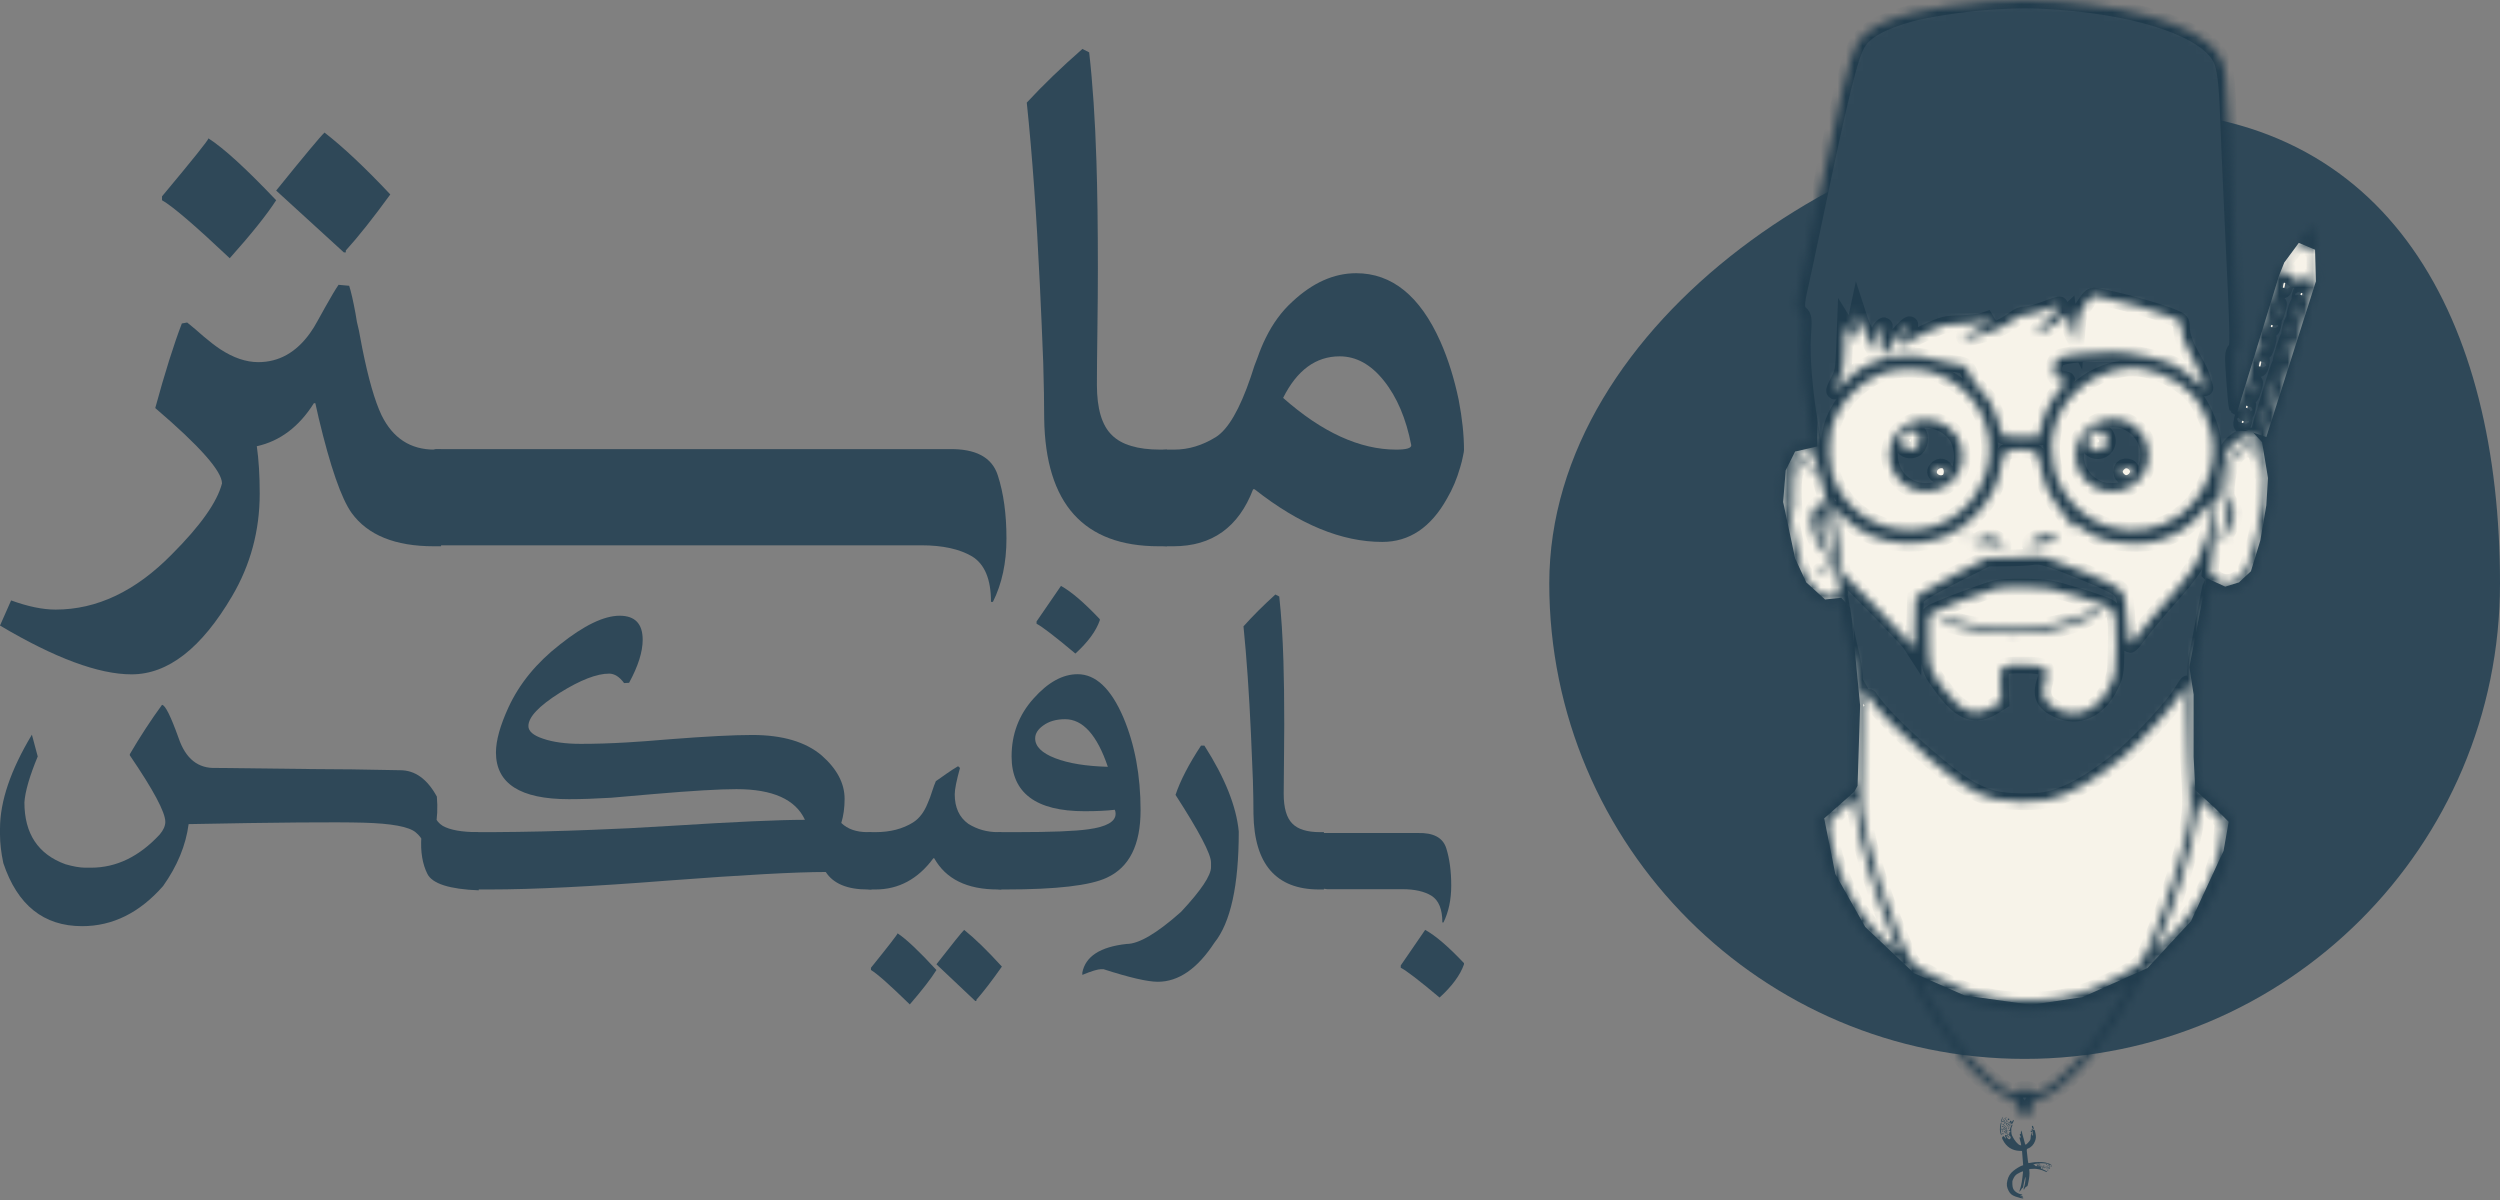 <svg width="300" height="144" viewBox="0 0 300 144" fill="none" xmlns="http://www.w3.org/2000/svg">
<rect x="0" y="0" width="300" height="144" fill="#808080" stroke="none"/>
<path d="M300 70.025C300 101.529 274.461 127.068 242.956 127.068C211.452 127.068 185.913 101.529 185.913 70.025C185.913 38.521 223.865 13.266 255.369 13.266C286.874 13.266 300 38.521 300 70.025Z" fill="#2F4858"/>
<path d="M264.774 43.203L262.106 36.328L245.584 32.223L218.082 35.814V53.568L215.414 54.184L214.285 56.441L213.977 60.238L215.414 67.011L216.748 69.885L219.005 71.937L220.955 71.732L222.084 72.963L223.213 84.662L222.905 94.308L222.495 95.027L218.903 98.208L220.237 104.878L223.829 111.241L229.678 116.782L235.733 119.45L243.737 120.579L249.894 119.656L257.694 116.166L262.927 110.522L266.827 102.107L267.443 98.618L265.698 96.874L263.44 94.821L263.235 90.819V83.328L262.722 80.044L264.774 69.371L267.032 70.398L268.674 69.885L270.111 68.55L271.24 64.856L271.958 60.649L272.163 57.365L271.445 53.055L270.213 51.721H267.853L264.774 43.203Z" fill="#F7F3E9"/>
<path d="M277.91 33.763L277.807 29.965L275.857 29.145L274.113 31.505L273.497 33.044L267.956 51.105L271.958 52.44L277.91 33.763Z" fill="#F7F3E9"/>
<mask id="path-4-inside-1_183_16" fill="white">
<path fill-rule="evenodd" clip-rule="evenodd" d="M238.579 0.183C235.633 0.385 231.145 1.068 229.233 1.605C225.711 2.593 223.744 3.698 222.879 5.175C221.942 6.774 220.788 11.47 217.755 26.026C217.014 29.582 216.224 33.288 216 34.262C215.479 36.522 215.483 37.153 216.022 37.641C216.429 38.008 216.445 38.161 216.313 40.392C216.163 42.928 216.504 47.041 217.204 51.117L217.583 53.324H216.615C214.685 53.324 213.943 54.593 213.796 58.147C213.72 59.976 213.806 60.989 214.245 63.483C215.05 68.05 215.579 69.481 217.06 71.087C218.006 72.113 218.961 72.502 220.074 72.314L220.853 72.182L221.221 74.286C221.424 75.443 221.816 77.319 222.092 78.454C222.571 80.422 222.595 80.832 222.61 87.286L222.625 94.054L220.415 96.121L218.205 98.189L218.445 100.221C219.117 105.923 222.403 111.517 227.437 115.529C228.749 116.575 229.036 116.939 229.964 118.728C231.276 121.256 234.039 125.409 235.716 127.372C237.344 129.278 239.383 130.981 240.882 131.687C241.835 132.135 242.081 132.355 242.188 132.855C242.358 133.644 242.638 133.984 243.116 133.984C243.365 133.984 243.541 133.787 243.623 133.419C243.692 133.109 243.791 132.699 243.842 132.508C243.893 132.318 244.277 132.054 244.695 131.922C246.273 131.425 248.258 129.804 250.571 127.124C252.195 125.242 255.148 120.836 256.404 118.421C257.08 117.121 257.484 116.621 258.432 115.906C260.018 114.712 262.251 112.448 263.58 110.689C264.868 108.984 266.762 105.235 267.209 103.505C267.723 101.518 268.051 98.511 267.797 98.106C267.677 97.915 266.711 96.974 265.65 96.015C263.746 94.294 263.72 94.257 263.59 93.142C263.367 91.226 263.395 79.552 263.625 78.772C263.741 78.378 264.159 76.305 264.554 74.167C264.949 72.029 265.302 70.249 265.338 70.213C265.375 70.176 265.673 70.286 266 70.456C267.269 71.118 268.922 70.67 269.888 69.404C270.581 68.496 271.036 67.18 271.725 64.099C272.57 60.316 272.752 58.216 272.46 55.628C272.323 54.417 272.21 53.279 272.21 53.098C272.209 52.776 276.149 39.59 277.448 35.57L278.111 33.518L277.914 30.285C277.806 28.507 277.643 27.053 277.553 27.053C277.341 27.053 273.556 31.972 273.273 32.615C272.94 33.374 268.545 48.193 268.545 48.556C268.545 48.732 268.505 48.838 268.458 48.79C268.41 48.742 268.271 47.28 268.149 45.54C267.948 42.687 267.96 42.341 268.267 42.002C268.655 41.573 268.652 41.395 267.947 26.334C267.726 21.593 267.487 16.098 267.417 14.123C267.266 9.845 267.03 7.992 266.505 6.964C264.781 3.585 257.194 0.932 247.097 0.177C243.916 -0.061 242.095 -0.059 238.579 0.183ZM274.735 30.869C273.631 32.416 273.431 33.26 274.275 32.808C274.825 32.514 274.869 32.53 274.944 33.056C275.02 33.588 275.785 33.793 276.251 33.407C276.488 33.21 276.622 33.254 276.925 33.629C277.555 34.407 277.781 33.972 277.781 31.976V30.151L276.831 29.73C276.309 29.499 275.87 29.315 275.856 29.321C275.842 29.327 275.337 30.023 274.735 30.869ZM273.998 34.148C273.923 34.449 273.901 34.735 273.949 34.783C273.997 34.831 274.099 34.625 274.174 34.324C274.25 34.023 274.272 33.738 274.223 33.689C274.175 33.641 274.074 33.847 273.998 34.148ZM276.051 35.38C275.975 35.68 275.953 35.966 276.001 36.015C276.05 36.063 276.151 35.856 276.227 35.556C276.302 35.255 276.324 34.969 276.276 34.921C276.227 34.872 276.126 35.079 276.051 35.38ZM250.18 36.577C249.506 37.555 249.393 37.894 249.274 39.3L249.139 40.907L248.774 40.228C248.573 39.855 248.356 39.099 248.29 38.548L248.171 37.545L247.434 38.241C246.614 39.015 244.594 40.114 244.382 39.902C244.307 39.827 244.722 39.348 245.305 38.838C246.361 37.914 247.32 36.752 247.16 36.591C247.113 36.544 246.345 36.79 245.453 37.136C244.56 37.483 243.506 37.766 243.109 37.766C242.633 37.766 242.175 37.946 241.766 38.291C241.424 38.579 240.609 39.069 239.954 39.38C238.701 39.973 235.972 40.728 235.778 40.534C235.562 40.318 235.894 40.054 236.728 39.779C237.189 39.627 237.909 39.197 238.329 38.823L239.092 38.143L238.169 38.467C237.63 38.656 236.432 38.81 235.295 38.836C233.445 38.877 233.236 38.93 231.191 39.867C230.005 40.41 228.781 41.034 228.471 41.253C227.911 41.65 227.907 41.65 227.907 41.244C227.907 41.019 228.229 40.413 228.624 39.896C229.018 39.379 229.262 38.957 229.166 38.957C228.807 38.957 226.927 41.159 226.663 41.89C226.336 42.795 226.124 42.847 225.837 42.094C225.683 41.688 225.705 41.181 225.92 40.227C226.213 38.918 226.213 38.917 225.804 39.326C225.579 39.551 225.284 40.228 225.148 40.831L224.901 41.925L224.169 40.595C223.767 39.863 223.317 38.895 223.171 38.444L222.905 37.623L222.764 38.285C222.687 38.65 222.692 39.32 222.775 39.773C222.973 40.855 222.574 40.881 221.92 39.829L221.442 39.059L221.336 41.83C221.241 44.34 221.178 44.702 220.669 45.672C219.842 47.249 219.977 47.33 221.215 45.998C222.639 44.465 224.123 43.583 226.147 43.065C228.172 42.547 230.055 42.555 231.909 43.088C232.699 43.315 233.715 43.544 234.167 43.598C235.829 43.795 235.919 43.85 236.418 44.968C236.681 45.556 237.192 46.315 237.555 46.653C237.918 46.992 238.446 47.63 238.729 48.072C239.252 48.89 240.221 51.491 240.221 52.077C240.221 52.351 240.558 52.4 242.449 52.4H244.676L244.913 51.248C245.221 49.759 246.172 47.869 247.203 46.698C247.653 46.187 248.02 45.711 248.02 45.639C248.02 45.568 247.77 45.535 247.464 45.568C246.341 45.687 246.046 43.629 247.088 42.946C247.606 42.606 250.81 42.258 253.523 42.248C255.566 42.239 259.188 43.003 260.864 43.797C261.495 44.095 262.621 44.906 263.366 45.599C264.11 46.292 264.662 46.703 264.591 46.512C264.52 46.322 264.367 45.814 264.25 45.383C264.133 44.953 263.667 43.968 263.213 43.194C262.245 41.541 261.772 40.247 261.772 39.25C261.772 38.596 261.691 38.497 260.861 38.142C259.115 37.393 254.122 36.001 251.691 35.586C250.976 35.464 250.922 35.5 250.18 36.577ZM273.079 37.128C272.94 37.591 272.864 38.008 272.91 38.054C272.956 38.101 273.108 37.759 273.247 37.296C273.385 36.833 273.461 36.416 273.415 36.37C273.369 36.324 273.217 36.665 273.079 37.128ZM275.542 37.128C275.403 37.591 275.327 38.008 275.373 38.054C275.419 38.101 275.571 37.759 275.709 37.296C275.848 36.833 275.924 36.416 275.878 36.37C275.832 36.324 275.68 36.665 275.542 37.128ZM272.561 38.869C272.486 39.169 272.464 39.455 272.512 39.504C272.561 39.552 272.662 39.345 272.738 39.045C272.813 38.744 272.835 38.458 272.787 38.41C272.738 38.361 272.637 38.568 272.561 38.869ZM274.926 39.181C274.787 39.644 274.711 40.061 274.757 40.107C274.803 40.153 274.955 39.812 275.094 39.349C275.232 38.885 275.308 38.468 275.262 38.422C275.216 38.376 275.065 38.717 274.926 39.181ZM271.847 41.233C271.708 41.696 271.633 42.113 271.679 42.159C271.725 42.206 271.876 41.864 272.015 41.401C272.154 40.938 272.23 40.521 272.184 40.475C272.137 40.428 271.986 40.77 271.847 41.233ZM274.108 41.852C273.851 42.649 273.678 43.337 273.722 43.382C273.767 43.426 274.013 42.811 274.27 42.014C274.526 41.217 274.7 40.528 274.656 40.484C274.611 40.439 274.364 41.055 274.108 41.852ZM271.125 43.589C271.049 43.89 271.027 44.176 271.075 44.224C271.124 44.273 271.225 44.066 271.301 43.765C271.376 43.464 271.398 43.179 271.35 43.13C271.302 43.082 271.2 43.288 271.125 43.589ZM272.779 46.189C272.364 47.573 271.798 49.438 271.521 50.333C271.244 51.227 271.095 51.874 271.191 51.769C271.411 51.529 273.73 43.868 273.617 43.755C273.571 43.709 273.194 44.804 272.779 46.189ZM254.896 44.221C252.627 44.559 250.805 45.427 249.176 46.947C243.869 51.895 245.954 60.817 252.969 63.184C255.735 64.116 259.172 63.587 261.505 61.87C264.482 59.679 266.051 55.97 265.466 52.505C265.178 50.797 264.134 48.537 263.109 47.402C261.136 45.219 257.542 43.826 254.896 44.221ZM226.263 44.677C223.101 45.689 220.438 48.545 219.709 51.705C219.415 52.982 219.448 55.296 219.778 56.536C221.71 63.791 231.191 66.056 236.22 60.463C237.281 59.283 238.23 57.402 238.558 55.828C239.558 51.033 236.792 46.314 232.046 44.715C230.453 44.178 227.873 44.161 226.263 44.677ZM270.205 46.569C270.066 47.032 269.991 47.449 270.037 47.496C270.083 47.542 270.234 47.2 270.373 46.737C270.512 46.274 270.588 45.857 270.542 45.811C270.495 45.765 270.344 46.106 270.205 46.569ZM269.483 48.925C269.407 49.226 269.385 49.512 269.434 49.56C269.482 49.609 269.583 49.402 269.659 49.102C269.734 48.801 269.756 48.515 269.708 48.467C269.66 48.418 269.558 48.625 269.483 48.925ZM269.072 50.362C268.997 50.663 268.975 50.949 269.023 50.997C269.071 51.045 269.173 50.839 269.248 50.538C269.324 50.237 269.346 49.952 269.298 49.903C269.249 49.855 269.148 50.062 269.072 50.362ZM229.574 50.583C226.972 51.536 225.953 54.475 227.379 56.91C229.202 60.02 234.172 59.497 235.301 56.077C235.674 54.948 235.462 53.288 234.822 52.321C233.728 50.668 231.425 49.905 229.574 50.583ZM251.969 50.519C248.428 51.803 248.029 56.621 251.313 58.451C252.003 58.836 252.53 58.961 253.459 58.961C258.304 58.961 259.558 52.402 255.072 50.527C254.262 50.189 252.889 50.185 251.969 50.519ZM228.452 52.057C227.585 53.015 228.618 54.44 229.767 53.87C230.335 53.588 230.563 52.47 230.153 51.976C229.811 51.564 228.857 51.609 228.452 52.057ZM250.803 52.138C250.328 52.816 250.407 53.469 251.012 53.866C252.149 54.611 253.412 53.347 252.668 52.211C252.218 51.525 251.259 51.487 250.803 52.138ZM268.523 52.795C267.514 53.481 267.041 54.282 266.984 55.399C266.958 55.92 266.744 56.969 266.509 57.73C266.274 58.491 266.082 59.537 266.082 60.054C266.082 60.572 265.887 62.743 265.648 64.88L265.215 68.764L265.711 69.26C266.437 69.986 267.527 70.104 268.419 69.552C269.473 68.901 270.083 67.451 270.931 63.58C271.59 60.574 271.67 59.892 271.653 57.428C271.634 54.613 271.48 53.66 270.907 52.785C270.482 52.137 269.486 52.141 268.523 52.795ZM268.808 53.727C267.922 54.268 267.157 55.844 266.863 57.736C266.657 59.064 266.671 59.43 266.968 60.373C267.411 61.777 267.402 62.112 266.892 63.407C266.506 64.386 266.499 64.501 266.801 64.799C267.102 65.097 267.118 65.094 266.995 64.768C266.91 64.542 267.093 64.061 267.497 63.45C268.288 62.257 268.316 61.406 267.6 60.362C267.116 59.656 267.078 59.458 267.188 58.234C267.392 55.971 268.033 54.625 269.192 54.026C269.749 53.738 269.854 53.738 270.302 54.031C270.841 54.385 270.966 54.749 271.078 56.3C271.119 56.864 271.143 56.556 271.131 55.616C271.113 54.175 271.048 53.861 270.712 53.615C270.167 53.217 269.591 53.251 268.808 53.727ZM240.837 54.205C240.416 54.417 240.3 54.664 240.191 55.587C239.921 57.88 238.849 59.998 236.992 61.907C234.715 64.251 231.782 65.367 228.42 65.17C225.475 64.997 222.894 63.825 220.98 61.788C219.912 60.653 219.925 60.535 220.611 65.303L221.109 68.764L224.986 72.691C227.118 74.851 229.04 76.892 229.257 77.227L229.651 77.836L229.754 74.793L229.857 71.749L230.519 71.197C230.884 70.893 232.823 69.818 234.829 68.808L238.477 66.972L240.734 66.959C241.976 66.951 243.361 66.879 243.813 66.799C244.885 66.609 245.85 66.893 250.278 68.709C252.702 69.702 254.046 70.37 254.412 70.762C254.998 71.389 255.092 71.862 255.318 75.336C255.389 76.436 255.515 77.337 255.599 77.337C255.682 77.337 256.056 76.911 256.429 76.391C257.231 75.275 258.725 73.489 261.213 70.67C262.279 69.462 263.31 68.047 263.721 67.225C264.61 65.447 265.388 62.834 265.538 61.123L265.655 59.789L265.107 60.507C264.034 61.916 262.399 63.368 261.212 63.968C259.116 65.026 257.86 65.289 255.425 65.181C252.971 65.072 251.427 64.565 249.646 63.286C249.09 62.886 248.605 62.559 248.569 62.559C248.532 62.559 248.53 62.859 248.564 63.227C248.622 63.858 248.615 63.853 248.429 63.125C248.321 62.703 247.814 61.843 247.303 61.215C245.759 59.32 245.222 58.046 244.621 54.847C244.577 54.612 244.304 54.312 244.013 54.18C243.319 53.863 241.484 53.878 240.837 54.205ZM215.536 54.504C214.707 55.42 214.33 57.714 214.599 60.199C214.844 62.464 215.76 66.957 216.237 68.234C216.704 69.482 217.99 71.018 218.876 71.385C219.633 71.698 220.853 71.427 220.779 70.962C220.753 70.799 220.501 69.301 220.22 67.632C219.938 65.964 219.608 63.562 219.486 62.296C219.341 60.791 219.059 59.39 218.671 58.249C218.345 57.29 218.021 56.066 217.952 55.531C217.867 54.878 217.698 54.488 217.44 54.35C216.843 54.031 215.895 54.107 215.536 54.504ZM215.238 55.726C214.762 56.45 214.645 59.565 215.038 61.02C215.306 62.013 215.312 61.972 215.223 59.766C215.066 55.864 215.942 54.566 217.371 56.582C217.661 56.991 217.841 57.157 217.772 56.95C217.702 56.743 217.645 56.502 217.645 56.413C217.645 56.325 217.401 56.009 217.104 55.712C216.4 55.008 215.705 55.013 215.238 55.726ZM232.421 56.301C232.194 56.575 232.203 56.681 232.475 56.954C232.915 57.394 233.495 57.149 233.411 56.559C233.331 55.997 232.79 55.856 232.421 56.301ZM254.668 56.285C254.464 56.818 254.75 57.258 255.254 57.186C255.593 57.138 255.717 56.984 255.717 56.608C255.717 56.231 255.593 56.077 255.254 56.029C254.977 55.989 254.742 56.092 254.668 56.285ZM218.005 60.654C217.823 60.856 217.57 61.291 217.445 61.622C217.04 62.686 217.827 65.202 218.854 66.132C219.537 66.749 219.433 67.751 218.62 68.392C218.116 68.788 218.043 68.918 218.321 68.92C218.524 68.921 218.916 68.695 219.193 68.418C219.899 67.713 219.86 66.643 219.081 65.33C218.394 64.172 218.318 63.347 218.79 62.168C219.351 60.767 218.824 59.749 218.005 60.654ZM235.517 63.911C235.527 64.15 235.575 64.198 235.641 64.035C235.7 63.887 235.693 63.709 235.625 63.641C235.556 63.573 235.508 63.694 235.517 63.911ZM244.387 64.555C243.5 64.997 243.282 65.534 244.067 65.344C244.379 65.269 245.119 65.154 245.711 65.089C246.384 65.016 246.789 64.874 246.789 64.711C246.789 64.131 245.417 64.042 244.387 64.555ZM236.059 64.827C236.31 65.091 236.555 65.266 236.604 65.216C236.652 65.166 236.447 64.95 236.148 64.736L235.603 64.348L236.059 64.827ZM237.599 64.726C236.887 65.225 237.054 65.437 238.05 65.301C238.549 65.232 239.257 65.281 239.623 65.408C240.516 65.72 240.655 65.507 239.953 64.902C239.285 64.327 238.277 64.251 237.599 64.726ZM239.4 70.659C237.676 71.13 232.116 73.269 231.737 73.607C231.397 73.911 231.367 74.237 231.433 76.923C231.515 80.299 231.546 80.395 233.37 82.801C235.418 85.504 237.079 86.08 239.132 84.8L240.119 84.185L240.058 82.21C239.984 79.794 239.978 79.8 242.837 79.8C245.503 79.8 245.973 80.15 245.424 81.724C244.833 83.421 245.24 84.338 246.935 85.135C249.357 86.273 251.78 85.18 253.193 82.314C253.859 80.961 253.871 80.889 253.939 77.686C254.011 74.326 253.892 73.594 253.163 72.935C252.964 72.755 251.241 72.136 249.334 71.559C245.989 70.549 245.767 70.51 243.095 70.459C241.376 70.426 239.973 70.502 239.4 70.659ZM250.073 73.787C245.577 75.652 240.157 75.925 234.905 74.551C233.844 74.273 232.935 74.088 232.884 74.139C232.645 74.377 233.171 74.691 234.431 75.059C239.005 76.399 244.421 76.399 248.501 75.06C250.159 74.515 251.963 73.618 252.074 73.283C252.192 72.93 252.059 72.963 250.073 73.787ZM261.717 83.238C260.755 84.795 257.142 88.749 254.917 90.678C251.59 93.563 248.145 95.523 245.532 96.019C243.983 96.312 240.924 96.258 239.448 95.91C237.074 95.35 235.088 94.128 231.398 90.959C228.104 88.128 225.199 85.158 224.3 83.703C223.881 83.023 223.528 82.468 223.516 82.468C223.504 82.468 223.494 84.661 223.494 87.342C223.494 90.023 223.46 93.325 223.418 94.68C223.351 96.87 223.416 97.472 224.006 100.119C224.371 101.756 225.08 104.373 225.583 105.934C226.586 109.049 228.999 115.011 229.468 115.534C230.003 116.129 233.582 117.986 235.552 118.69C238.436 119.721 240.23 120.028 243.343 120.023C246.329 120.018 248.497 119.645 250.974 118.71C253.009 117.942 256.411 116.121 256.849 115.564C257.969 114.14 261.303 104.815 262.298 100.324C262.965 97.309 262.988 96.641 262.615 91.088C262.459 88.768 262.386 85.799 262.452 84.469C262.518 83.143 262.544 82.057 262.509 82.057C262.474 82.057 262.118 82.588 261.717 83.238ZM220.848 97.237L219.469 98.665L219.61 99.956C220.14 104.812 223.352 110.707 227.074 113.655L227.858 114.276L226.989 112.173C224.897 107.113 223.252 101.474 222.736 97.605C222.604 96.617 222.436 95.809 222.362 95.809C222.288 95.809 221.607 96.451 220.848 97.237ZM263.648 97.799C263.093 101.642 261.19 107.959 259.11 112.867L258.468 114.383L259.93 112.946C263.796 109.148 266.216 104.498 266.627 100.077L266.759 98.653L265.451 97.333C264.732 96.608 264.09 96.014 264.025 96.014C263.96 96.014 263.79 96.817 263.648 97.799ZM230.575 117.889C230.575 117.973 230.957 118.739 231.425 119.591C234.371 124.958 238.236 129.471 241.175 130.974C241.743 131.265 241.852 131.268 242.073 131.002C242.397 130.612 243.587 130.611 243.91 131.001C244.127 131.263 244.286 131.238 245.115 130.814C246.989 129.858 249.614 127.212 251.974 123.902C253.013 122.446 255.614 118.211 255.614 117.978C255.614 117.895 254.853 118.223 253.921 118.707C250.313 120.579 246.542 121.388 242.292 121.201C238.261 121.024 235.354 120.172 230.729 117.814C230.644 117.771 230.575 117.804 230.575 117.889Z"/>
</mask>
<path fill-rule="evenodd" clip-rule="evenodd" d="M238.579 0.183C235.633 0.385 231.145 1.068 229.233 1.605C225.711 2.593 223.744 3.698 222.879 5.175C221.942 6.774 220.788 11.47 217.755 26.026C217.014 29.582 216.224 33.288 216 34.262C215.479 36.522 215.483 37.153 216.022 37.641C216.429 38.008 216.445 38.161 216.313 40.392C216.163 42.928 216.504 47.041 217.204 51.117L217.583 53.324H216.615C214.685 53.324 213.943 54.593 213.796 58.147C213.72 59.976 213.806 60.989 214.245 63.483C215.05 68.05 215.579 69.481 217.06 71.087C218.006 72.113 218.961 72.502 220.074 72.314L220.853 72.182L221.221 74.286C221.424 75.443 221.816 77.319 222.092 78.454C222.571 80.422 222.595 80.832 222.61 87.286L222.625 94.054L220.415 96.121L218.205 98.189L218.445 100.221C219.117 105.923 222.403 111.517 227.437 115.529C228.749 116.575 229.036 116.939 229.964 118.728C231.276 121.256 234.039 125.409 235.716 127.372C237.344 129.278 239.383 130.981 240.882 131.687C241.835 132.135 242.081 132.355 242.188 132.855C242.358 133.644 242.638 133.984 243.116 133.984C243.365 133.984 243.541 133.787 243.623 133.419C243.692 133.109 243.791 132.699 243.842 132.508C243.893 132.318 244.277 132.054 244.695 131.922C246.273 131.425 248.258 129.804 250.571 127.124C252.195 125.242 255.148 120.836 256.404 118.421C257.08 117.121 257.484 116.621 258.432 115.906C260.018 114.712 262.251 112.448 263.58 110.689C264.868 108.984 266.762 105.235 267.209 103.505C267.723 101.518 268.051 98.511 267.797 98.106C267.677 97.915 266.711 96.974 265.65 96.015C263.746 94.294 263.72 94.257 263.59 93.142C263.367 91.226 263.395 79.552 263.625 78.772C263.741 78.378 264.159 76.305 264.554 74.167C264.949 72.029 265.302 70.249 265.338 70.213C265.375 70.176 265.673 70.286 266 70.456C267.269 71.118 268.922 70.67 269.888 69.404C270.581 68.496 271.036 67.18 271.725 64.099C272.57 60.316 272.752 58.216 272.46 55.628C272.323 54.417 272.21 53.279 272.21 53.098C272.209 52.776 276.149 39.59 277.448 35.57L278.111 33.518L277.914 30.285C277.806 28.507 277.643 27.053 277.553 27.053C277.341 27.053 273.556 31.972 273.273 32.615C272.94 33.374 268.545 48.193 268.545 48.556C268.545 48.732 268.505 48.838 268.458 48.79C268.41 48.742 268.271 47.28 268.149 45.54C267.948 42.687 267.96 42.341 268.267 42.002C268.655 41.573 268.652 41.395 267.947 26.334C267.726 21.593 267.487 16.098 267.417 14.123C267.266 9.845 267.03 7.992 266.505 6.964C264.781 3.585 257.194 0.932 247.097 0.177C243.916 -0.061 242.095 -0.059 238.579 0.183ZM274.735 30.869C273.631 32.416 273.431 33.26 274.275 32.808C274.825 32.514 274.869 32.53 274.944 33.056C275.02 33.588 275.785 33.793 276.251 33.407C276.488 33.21 276.622 33.254 276.925 33.629C277.555 34.407 277.781 33.972 277.781 31.976V30.151L276.831 29.73C276.309 29.499 275.87 29.315 275.856 29.321C275.842 29.327 275.337 30.023 274.735 30.869ZM273.998 34.148C273.923 34.449 273.901 34.735 273.949 34.783C273.997 34.831 274.099 34.625 274.174 34.324C274.25 34.023 274.272 33.738 274.223 33.689C274.175 33.641 274.074 33.847 273.998 34.148ZM276.051 35.38C275.975 35.68 275.953 35.966 276.001 36.015C276.05 36.063 276.151 35.856 276.227 35.556C276.302 35.255 276.324 34.969 276.276 34.921C276.227 34.872 276.126 35.079 276.051 35.38ZM250.18 36.577C249.506 37.555 249.393 37.894 249.274 39.3L249.139 40.907L248.774 40.228C248.573 39.855 248.356 39.099 248.29 38.548L248.171 37.545L247.434 38.241C246.614 39.015 244.594 40.114 244.382 39.902C244.307 39.827 244.722 39.348 245.305 38.838C246.361 37.914 247.32 36.752 247.16 36.591C247.113 36.544 246.345 36.79 245.453 37.136C244.56 37.483 243.506 37.766 243.109 37.766C242.633 37.766 242.175 37.946 241.766 38.291C241.424 38.579 240.609 39.069 239.954 39.38C238.701 39.973 235.972 40.728 235.778 40.534C235.562 40.318 235.894 40.054 236.728 39.779C237.189 39.627 237.909 39.197 238.329 38.823L239.092 38.143L238.169 38.467C237.63 38.656 236.432 38.81 235.295 38.836C233.445 38.877 233.236 38.93 231.191 39.867C230.005 40.41 228.781 41.034 228.471 41.253C227.911 41.65 227.907 41.65 227.907 41.244C227.907 41.019 228.229 40.413 228.624 39.896C229.018 39.379 229.262 38.957 229.166 38.957C228.807 38.957 226.927 41.159 226.663 41.89C226.336 42.795 226.124 42.847 225.837 42.094C225.683 41.688 225.705 41.181 225.92 40.227C226.213 38.918 226.213 38.917 225.804 39.326C225.579 39.551 225.284 40.228 225.148 40.831L224.901 41.925L224.169 40.595C223.767 39.863 223.317 38.895 223.171 38.444L222.905 37.623L222.764 38.285C222.687 38.65 222.692 39.32 222.775 39.773C222.973 40.855 222.574 40.881 221.92 39.829L221.442 39.059L221.336 41.83C221.241 44.34 221.178 44.702 220.669 45.672C219.842 47.249 219.977 47.33 221.215 45.998C222.639 44.465 224.123 43.583 226.147 43.065C228.172 42.547 230.055 42.555 231.909 43.088C232.699 43.315 233.715 43.544 234.167 43.598C235.829 43.795 235.919 43.85 236.418 44.968C236.681 45.556 237.192 46.315 237.555 46.653C237.918 46.992 238.446 47.63 238.729 48.072C239.252 48.89 240.221 51.491 240.221 52.077C240.221 52.351 240.558 52.4 242.449 52.4H244.676L244.913 51.248C245.221 49.759 246.172 47.869 247.203 46.698C247.653 46.187 248.02 45.711 248.02 45.639C248.02 45.568 247.77 45.535 247.464 45.568C246.341 45.687 246.046 43.629 247.088 42.946C247.606 42.606 250.81 42.258 253.523 42.248C255.566 42.239 259.188 43.003 260.864 43.797C261.495 44.095 262.621 44.906 263.366 45.599C264.11 46.292 264.662 46.703 264.591 46.512C264.52 46.322 264.367 45.814 264.25 45.383C264.133 44.953 263.667 43.968 263.213 43.194C262.245 41.541 261.772 40.247 261.772 39.25C261.772 38.596 261.691 38.497 260.861 38.142C259.115 37.393 254.122 36.001 251.691 35.586C250.976 35.464 250.922 35.5 250.18 36.577ZM273.079 37.128C272.94 37.591 272.864 38.008 272.91 38.054C272.956 38.101 273.108 37.759 273.247 37.296C273.385 36.833 273.461 36.416 273.415 36.37C273.369 36.324 273.217 36.665 273.079 37.128ZM275.542 37.128C275.403 37.591 275.327 38.008 275.373 38.054C275.419 38.101 275.571 37.759 275.709 37.296C275.848 36.833 275.924 36.416 275.878 36.37C275.832 36.324 275.68 36.665 275.542 37.128ZM272.561 38.869C272.486 39.169 272.464 39.455 272.512 39.504C272.561 39.552 272.662 39.345 272.738 39.045C272.813 38.744 272.835 38.458 272.787 38.41C272.738 38.361 272.637 38.568 272.561 38.869ZM274.926 39.181C274.787 39.644 274.711 40.061 274.757 40.107C274.803 40.153 274.955 39.812 275.094 39.349C275.232 38.885 275.308 38.468 275.262 38.422C275.216 38.376 275.065 38.717 274.926 39.181ZM271.847 41.233C271.708 41.696 271.633 42.113 271.679 42.159C271.725 42.206 271.876 41.864 272.015 41.401C272.154 40.938 272.23 40.521 272.184 40.475C272.137 40.428 271.986 40.77 271.847 41.233ZM274.108 41.852C273.851 42.649 273.678 43.337 273.722 43.382C273.767 43.426 274.013 42.811 274.27 42.014C274.526 41.217 274.7 40.528 274.656 40.484C274.611 40.439 274.364 41.055 274.108 41.852ZM271.125 43.589C271.049 43.89 271.027 44.176 271.075 44.224C271.124 44.273 271.225 44.066 271.301 43.765C271.376 43.464 271.398 43.179 271.35 43.13C271.302 43.082 271.2 43.288 271.125 43.589ZM272.779 46.189C272.364 47.573 271.798 49.438 271.521 50.333C271.244 51.227 271.095 51.874 271.191 51.769C271.411 51.529 273.73 43.868 273.617 43.755C273.571 43.709 273.194 44.804 272.779 46.189ZM254.896 44.221C252.627 44.559 250.805 45.427 249.176 46.947C243.869 51.895 245.954 60.817 252.969 63.184C255.735 64.116 259.172 63.587 261.505 61.87C264.482 59.679 266.051 55.97 265.466 52.505C265.178 50.797 264.134 48.537 263.109 47.402C261.136 45.219 257.542 43.826 254.896 44.221ZM226.263 44.677C223.101 45.689 220.438 48.545 219.709 51.705C219.415 52.982 219.448 55.296 219.778 56.536C221.71 63.791 231.191 66.056 236.22 60.463C237.281 59.283 238.23 57.402 238.558 55.828C239.558 51.033 236.792 46.314 232.046 44.715C230.453 44.178 227.873 44.161 226.263 44.677ZM270.205 46.569C270.066 47.032 269.991 47.449 270.037 47.496C270.083 47.542 270.234 47.2 270.373 46.737C270.512 46.274 270.588 45.857 270.542 45.811C270.495 45.765 270.344 46.106 270.205 46.569ZM269.483 48.925C269.407 49.226 269.385 49.512 269.434 49.56C269.482 49.609 269.583 49.402 269.659 49.102C269.734 48.801 269.756 48.515 269.708 48.467C269.66 48.418 269.558 48.625 269.483 48.925ZM269.072 50.362C268.997 50.663 268.975 50.949 269.023 50.997C269.071 51.045 269.173 50.839 269.248 50.538C269.324 50.237 269.346 49.952 269.298 49.903C269.249 49.855 269.148 50.062 269.072 50.362ZM229.574 50.583C226.972 51.536 225.953 54.475 227.379 56.91C229.202 60.02 234.172 59.497 235.301 56.077C235.674 54.948 235.462 53.288 234.822 52.321C233.728 50.668 231.425 49.905 229.574 50.583ZM251.969 50.519C248.428 51.803 248.029 56.621 251.313 58.451C252.003 58.836 252.53 58.961 253.459 58.961C258.304 58.961 259.558 52.402 255.072 50.527C254.262 50.189 252.889 50.185 251.969 50.519ZM228.452 52.057C227.585 53.015 228.618 54.44 229.767 53.87C230.335 53.588 230.563 52.47 230.153 51.976C229.811 51.564 228.857 51.609 228.452 52.057ZM250.803 52.138C250.328 52.816 250.407 53.469 251.012 53.866C252.149 54.611 253.412 53.347 252.668 52.211C252.218 51.525 251.259 51.487 250.803 52.138ZM268.523 52.795C267.514 53.481 267.041 54.282 266.984 55.399C266.958 55.92 266.744 56.969 266.509 57.73C266.274 58.491 266.082 59.537 266.082 60.054C266.082 60.572 265.887 62.743 265.648 64.88L265.215 68.764L265.711 69.26C266.437 69.986 267.527 70.104 268.419 69.552C269.473 68.901 270.083 67.451 270.931 63.58C271.59 60.574 271.67 59.892 271.653 57.428C271.634 54.613 271.48 53.66 270.907 52.785C270.482 52.137 269.486 52.141 268.523 52.795ZM268.808 53.727C267.922 54.268 267.157 55.844 266.863 57.736C266.657 59.064 266.671 59.43 266.968 60.373C267.411 61.777 267.402 62.112 266.892 63.407C266.506 64.386 266.499 64.501 266.801 64.799C267.102 65.097 267.118 65.094 266.995 64.768C266.91 64.542 267.093 64.061 267.497 63.45C268.288 62.257 268.316 61.406 267.6 60.362C267.116 59.656 267.078 59.458 267.188 58.234C267.392 55.971 268.033 54.625 269.192 54.026C269.749 53.738 269.854 53.738 270.302 54.031C270.841 54.385 270.966 54.749 271.078 56.3C271.119 56.864 271.143 56.556 271.131 55.616C271.113 54.175 271.048 53.861 270.712 53.615C270.167 53.217 269.591 53.251 268.808 53.727ZM240.837 54.205C240.416 54.417 240.3 54.664 240.191 55.587C239.921 57.88 238.849 59.998 236.992 61.907C234.715 64.251 231.782 65.367 228.42 65.17C225.475 64.997 222.894 63.825 220.98 61.788C219.912 60.653 219.925 60.535 220.611 65.303L221.109 68.764L224.986 72.691C227.118 74.851 229.04 76.892 229.257 77.227L229.651 77.836L229.754 74.793L229.857 71.749L230.519 71.197C230.884 70.893 232.823 69.818 234.829 68.808L238.477 66.972L240.734 66.959C241.976 66.951 243.361 66.879 243.813 66.799C244.885 66.609 245.85 66.893 250.278 68.709C252.702 69.702 254.046 70.37 254.412 70.762C254.998 71.389 255.092 71.862 255.318 75.336C255.389 76.436 255.515 77.337 255.599 77.337C255.682 77.337 256.056 76.911 256.429 76.391C257.231 75.275 258.725 73.489 261.213 70.67C262.279 69.462 263.31 68.047 263.721 67.225C264.61 65.447 265.388 62.834 265.538 61.123L265.655 59.789L265.107 60.507C264.034 61.916 262.399 63.368 261.212 63.968C259.116 65.026 257.86 65.289 255.425 65.181C252.971 65.072 251.427 64.565 249.646 63.286C249.09 62.886 248.605 62.559 248.569 62.559C248.532 62.559 248.53 62.859 248.564 63.227C248.622 63.858 248.615 63.853 248.429 63.125C248.321 62.703 247.814 61.843 247.303 61.215C245.759 59.32 245.222 58.046 244.621 54.847C244.577 54.612 244.304 54.312 244.013 54.18C243.319 53.863 241.484 53.878 240.837 54.205ZM215.536 54.504C214.707 55.42 214.33 57.714 214.599 60.199C214.844 62.464 215.76 66.957 216.237 68.234C216.704 69.482 217.99 71.018 218.876 71.385C219.633 71.698 220.853 71.427 220.779 70.962C220.753 70.799 220.501 69.301 220.22 67.632C219.938 65.964 219.608 63.562 219.486 62.296C219.341 60.791 219.059 59.39 218.671 58.249C218.345 57.29 218.021 56.066 217.952 55.531C217.867 54.878 217.698 54.488 217.44 54.35C216.843 54.031 215.895 54.107 215.536 54.504ZM215.238 55.726C214.762 56.45 214.645 59.565 215.038 61.02C215.306 62.013 215.312 61.972 215.223 59.766C215.066 55.864 215.942 54.566 217.371 56.582C217.661 56.991 217.841 57.157 217.772 56.95C217.702 56.743 217.645 56.502 217.645 56.413C217.645 56.325 217.401 56.009 217.104 55.712C216.4 55.008 215.705 55.013 215.238 55.726ZM232.421 56.301C232.194 56.575 232.203 56.681 232.475 56.954C232.915 57.394 233.495 57.149 233.411 56.559C233.331 55.997 232.79 55.856 232.421 56.301ZM254.668 56.285C254.464 56.818 254.75 57.258 255.254 57.186C255.593 57.138 255.717 56.984 255.717 56.608C255.717 56.231 255.593 56.077 255.254 56.029C254.977 55.989 254.742 56.092 254.668 56.285ZM218.005 60.654C217.823 60.856 217.57 61.291 217.445 61.622C217.04 62.686 217.827 65.202 218.854 66.132C219.537 66.749 219.433 67.751 218.62 68.392C218.116 68.788 218.043 68.918 218.321 68.92C218.524 68.921 218.916 68.695 219.193 68.418C219.899 67.713 219.86 66.643 219.081 65.33C218.394 64.172 218.318 63.347 218.79 62.168C219.351 60.767 218.824 59.749 218.005 60.654ZM235.517 63.911C235.527 64.15 235.575 64.198 235.641 64.035C235.7 63.887 235.693 63.709 235.625 63.641C235.556 63.573 235.508 63.694 235.517 63.911ZM244.387 64.555C243.5 64.997 243.282 65.534 244.067 65.344C244.379 65.269 245.119 65.154 245.711 65.089C246.384 65.016 246.789 64.874 246.789 64.711C246.789 64.131 245.417 64.042 244.387 64.555ZM236.059 64.827C236.31 65.091 236.555 65.266 236.604 65.216C236.652 65.166 236.447 64.95 236.148 64.736L235.603 64.348L236.059 64.827ZM237.599 64.726C236.887 65.225 237.054 65.437 238.05 65.301C238.549 65.232 239.257 65.281 239.623 65.408C240.516 65.72 240.655 65.507 239.953 64.902C239.285 64.327 238.277 64.251 237.599 64.726ZM239.4 70.659C237.676 71.13 232.116 73.269 231.737 73.607C231.397 73.911 231.367 74.237 231.433 76.923C231.515 80.299 231.546 80.395 233.37 82.801C235.418 85.504 237.079 86.08 239.132 84.8L240.119 84.185L240.058 82.21C239.984 79.794 239.978 79.8 242.837 79.8C245.503 79.8 245.973 80.15 245.424 81.724C244.833 83.421 245.24 84.338 246.935 85.135C249.357 86.273 251.78 85.18 253.193 82.314C253.859 80.961 253.871 80.889 253.939 77.686C254.011 74.326 253.892 73.594 253.163 72.935C252.964 72.755 251.241 72.136 249.334 71.559C245.989 70.549 245.767 70.51 243.095 70.459C241.376 70.426 239.973 70.502 239.4 70.659ZM250.073 73.787C245.577 75.652 240.157 75.925 234.905 74.551C233.844 74.273 232.935 74.088 232.884 74.139C232.645 74.377 233.171 74.691 234.431 75.059C239.005 76.399 244.421 76.399 248.501 75.06C250.159 74.515 251.963 73.618 252.074 73.283C252.192 72.93 252.059 72.963 250.073 73.787ZM261.717 83.238C260.755 84.795 257.142 88.749 254.917 90.678C251.59 93.563 248.145 95.523 245.532 96.019C243.983 96.312 240.924 96.258 239.448 95.91C237.074 95.35 235.088 94.128 231.398 90.959C228.104 88.128 225.199 85.158 224.3 83.703C223.881 83.023 223.528 82.468 223.516 82.468C223.504 82.468 223.494 84.661 223.494 87.342C223.494 90.023 223.46 93.325 223.418 94.68C223.351 96.87 223.416 97.472 224.006 100.119C224.371 101.756 225.08 104.373 225.583 105.934C226.586 109.049 228.999 115.011 229.468 115.534C230.003 116.129 233.582 117.986 235.552 118.69C238.436 119.721 240.23 120.028 243.343 120.023C246.329 120.018 248.497 119.645 250.974 118.71C253.009 117.942 256.411 116.121 256.849 115.564C257.969 114.14 261.303 104.815 262.298 100.324C262.965 97.309 262.988 96.641 262.615 91.088C262.459 88.768 262.386 85.799 262.452 84.469C262.518 83.143 262.544 82.057 262.509 82.057C262.474 82.057 262.118 82.588 261.717 83.238ZM220.848 97.237L219.469 98.665L219.61 99.956C220.14 104.812 223.352 110.707 227.074 113.655L227.858 114.276L226.989 112.173C224.897 107.113 223.252 101.474 222.736 97.605C222.604 96.617 222.436 95.809 222.362 95.809C222.288 95.809 221.607 96.451 220.848 97.237ZM263.648 97.799C263.093 101.642 261.19 107.959 259.11 112.867L258.468 114.383L259.93 112.946C263.796 109.148 266.216 104.498 266.627 100.077L266.759 98.653L265.451 97.333C264.732 96.608 264.09 96.014 264.025 96.014C263.96 96.014 263.79 96.817 263.648 97.799ZM230.575 117.889C230.575 117.973 230.957 118.739 231.425 119.591C234.371 124.958 238.236 129.471 241.175 130.974C241.743 131.265 241.852 131.268 242.073 131.002C242.397 130.612 243.587 130.611 243.91 131.001C244.127 131.263 244.286 131.238 245.115 130.814C246.989 129.858 249.614 127.212 251.974 123.902C253.013 122.446 255.614 118.211 255.614 117.978C255.614 117.895 254.853 118.223 253.921 118.707C250.313 120.579 246.542 121.388 242.292 121.201C238.261 121.024 235.354 120.172 230.729 117.814C230.644 117.771 230.575 117.804 230.575 117.889Z" fill="#2F4858" stroke="#213C4D" stroke-width="2" mask="url(#path-4-inside-1_183_16)"/>
<path fill-rule="evenodd" clip-rule="evenodd" d="M240.351 134.051C240.352 134.065 240.313 134.181 240.264 134.309C240.216 134.436 240.177 134.573 240.178 134.613C240.179 134.653 240.164 134.696 240.143 134.71C240.075 134.756 240.13 134.44 240.227 134.227C240.312 134.04 240.349 133.988 240.351 134.051ZM240.8 134.136C240.79 134.153 240.737 134.179 240.681 134.193L240.581 134.22L240.764 134.39C240.969 134.582 240.968 134.583 240.689 134.688C240.491 134.763 240.493 134.761 240.547 134.822C240.571 134.849 240.582 134.881 240.57 134.893C240.547 134.918 240.451 134.812 240.447 134.757C240.445 134.737 240.532 134.691 240.64 134.653C240.748 134.616 240.841 134.575 240.848 134.563C240.855 134.551 240.785 134.472 240.692 134.387C240.599 134.303 240.523 134.224 240.522 134.211C240.521 134.185 240.702 134.109 240.771 134.106C240.796 134.105 240.809 134.119 240.8 134.136ZM241.093 134.247C241.136 134.286 241.12 134.381 241.066 134.404C240.997 134.434 240.906 134.353 240.93 134.283C240.948 134.23 241.05 134.207 241.093 134.247ZM240.523 134.432C240.584 134.494 240.634 134.549 240.634 134.555C240.635 134.56 240.567 134.577 240.484 134.593C240.401 134.609 240.313 134.631 240.289 134.641C240.263 134.653 240.244 134.639 240.243 134.606C240.241 134.576 240.259 134.554 240.282 134.556C240.304 134.558 240.374 134.555 240.437 134.55L240.552 134.54L240.441 134.448C240.322 134.347 240.307 134.322 240.371 134.321C240.393 134.32 240.462 134.37 240.523 134.432ZM241.655 134.438C241.671 134.48 241.52 134.805 241.458 134.861C241.436 134.881 241.332 134.906 241.228 134.915L241.037 134.933L241.113 135.022C241.173 135.092 241.198 135.102 241.233 135.07C241.259 135.047 241.278 135.044 241.279 135.063C241.28 135.081 241.258 135.115 241.232 135.14C241.18 135.186 241.182 135.188 241.013 134.979L240.945 134.895L241.017 134.872C241.057 134.86 241.141 134.847 241.204 134.844C241.354 134.837 241.43 134.787 241.373 134.735C241.341 134.705 241.273 134.712 241.063 134.768C240.915 134.807 240.784 134.848 240.772 134.859C240.76 134.87 240.833 134.972 240.935 135.085C241.037 135.198 241.122 135.308 241.124 135.328C241.128 135.372 240.971 135.491 240.943 135.466C240.933 135.456 240.957 135.419 240.998 135.384L241.071 135.319L240.858 135.079C240.741 134.946 240.656 134.831 240.67 134.823C240.683 134.814 240.814 134.776 240.961 134.739C241.194 134.679 241.224 134.663 241.195 134.615C241.174 134.58 241.176 134.547 241.199 134.521C241.256 134.459 241.307 134.472 241.351 134.558C241.399 134.655 241.456 134.637 241.525 134.502C241.579 134.398 241.63 134.373 241.655 134.438ZM240.171 134.816C240.067 135.194 240.06 135.671 240.152 135.975C240.208 136.16 240.205 136.252 240.144 136.218C240.096 136.191 239.994 135.763 239.986 135.554C239.979 135.385 240.024 135.001 240.074 134.816C240.082 134.784 240.111 134.757 240.138 134.756C240.171 134.755 240.182 134.774 240.171 134.816ZM240.437 134.899C240.385 134.915 240.417 134.955 240.627 135.136C240.766 135.256 240.866 135.361 240.848 135.37C240.743 135.423 240.729 135.448 240.767 135.507C240.799 135.557 240.785 135.586 240.673 135.691L240.541 135.815L240.686 135.882L240.831 135.949L240.765 136.021C240.729 136.06 240.687 136.082 240.673 136.069C240.659 136.056 240.669 136.03 240.695 136.01C240.721 135.99 240.727 135.969 240.708 135.962C240.69 135.955 240.623 135.921 240.56 135.885L240.445 135.822L240.551 135.73C240.61 135.679 240.677 135.623 240.699 135.604C240.727 135.581 240.729 135.554 240.707 135.522C240.68 135.481 240.642 135.492 240.459 135.592L240.243 135.709L240.342 135.784C240.397 135.825 240.425 135.859 240.405 135.861C240.362 135.864 240.19 135.745 240.19 135.712C240.189 135.7 240.325 135.612 240.49 135.516L240.791 135.343L240.531 135.114L240.27 134.885L240.385 134.883C240.451 134.881 240.473 134.888 240.437 134.899ZM241.492 134.977C241.503 135.002 241.473 135.102 241.426 135.201C241.348 135.366 241.342 135.409 241.356 135.741C241.368 136.057 241.382 136.127 241.465 136.303C241.722 136.851 242.138 137.345 242.406 137.422C242.474 137.441 242.536 137.45 242.543 137.442C242.561 137.423 242.451 136.936 242.373 136.693C242.311 136.498 242.319 136.438 242.399 136.499C242.435 136.527 242.454 136.524 242.481 136.489C242.508 136.454 242.497 136.409 242.432 136.298C242.349 136.156 242.349 136.152 242.408 136.097C242.441 136.066 242.482 136.04 242.499 136.04C242.515 136.039 242.519 135.987 242.506 135.924C242.491 135.85 242.495 135.81 242.52 135.809C242.54 135.808 242.555 135.778 242.554 135.742C242.552 135.706 242.564 135.676 242.579 135.675C242.595 135.675 242.62 135.769 242.636 135.886C242.652 136.003 242.68 136.125 242.699 136.157C242.718 136.189 242.778 136.398 242.832 136.62C243 137.306 243.021 137.365 243.095 137.362C243.17 137.359 243.558 136.937 243.632 136.777C243.659 136.72 243.684 136.561 243.688 136.423C243.693 136.257 243.711 136.158 243.742 136.131C243.768 136.109 243.781 136.078 243.771 136.063C243.741 136.019 243.798 135.943 243.842 135.968C243.868 135.983 243.876 136.034 243.866 136.116C243.849 136.247 243.879 136.293 243.951 136.245C243.986 136.221 243.986 136.187 243.951 136.068C243.927 135.987 243.905 135.872 243.902 135.812C243.899 135.753 243.874 135.668 243.846 135.624C243.818 135.58 243.794 135.525 243.793 135.503C243.788 135.434 243.882 135.453 243.909 135.526C243.929 135.581 243.951 135.59 244.027 135.572C244.149 135.542 244.167 135.576 244.254 135.985C244.339 136.382 244.329 136.573 244.204 136.931C244.064 137.331 243.739 137.68 243.387 137.808C243.188 137.88 243.185 137.895 243.248 138.416C243.279 138.672 243.32 139.031 243.339 139.215C243.368 139.5 243.382 139.552 243.434 139.566C243.468 139.575 243.631 139.552 243.797 139.515C244.204 139.423 245.056 139.416 245.448 139.501C245.751 139.568 246.075 139.689 246.139 139.761C246.177 139.803 246.171 139.807 246.095 139.791C246.046 139.781 245.986 139.766 245.962 139.758C245.927 139.746 245.919 139.793 245.926 139.97C245.934 140.148 245.944 140.189 245.975 140.161C246.026 140.116 246.03 140.173 245.98 140.227C245.908 140.305 245.889 140.269 245.88 140.027L245.87 139.784L245.688 139.968C245.526 140.133 245.502 140.147 245.464 140.099C245.413 140.037 245.407 139.994 245.449 139.992C245.466 139.992 245.485 140.013 245.492 140.04C245.501 140.075 245.561 140.035 245.693 139.906C245.869 139.734 245.877 139.72 245.814 139.689C245.708 139.638 245.18 139.577 244.93 139.587L244.705 139.596L244.73 139.699C244.762 139.831 244.768 139.836 244.852 139.787C244.89 139.764 244.929 139.753 244.939 139.762C244.948 139.77 244.91 139.804 244.854 139.836C244.734 139.905 244.722 139.897 244.688 139.736L244.662 139.614L244.443 139.63C244.304 139.64 244.18 139.671 244.104 139.713L243.985 139.781L244.095 139.8C244.162 139.812 244.212 139.844 244.224 139.881C244.237 139.926 244.272 139.942 244.348 139.939C244.486 139.933 244.507 139.905 244.44 139.811C244.41 139.769 244.393 139.726 244.403 139.715C244.412 139.705 244.431 139.721 244.444 139.751C244.465 139.8 244.478 139.795 244.558 139.712C244.673 139.593 244.678 139.643 244.565 139.78C244.517 139.836 244.508 139.856 244.544 139.823C244.633 139.743 244.645 139.746 244.674 139.86C244.696 139.941 244.716 139.956 244.797 139.953C244.911 139.949 244.951 140.016 244.904 140.132C244.871 140.212 244.879 140.217 245.249 140.374C245.457 140.462 245.637 140.558 245.65 140.587C245.687 140.673 245.568 140.656 245.335 140.542C244.994 140.374 244.514 140.259 244.131 140.253C243.948 140.25 243.732 140.26 243.649 140.276L243.5 140.305L243.527 140.54C243.562 140.845 243.523 141.309 243.425 141.766C243.382 141.966 243.339 142.172 243.329 142.223C243.319 142.274 243.286 142.327 243.256 142.342C243.105 142.414 243.004 142.51 242.954 142.627C242.924 142.698 242.885 142.757 242.869 142.757C242.816 142.76 242.829 142.557 242.888 142.448C242.968 142.305 243.099 141.442 243.059 141.318L243.029 141.224L243.005 141.34C242.991 141.403 242.943 141.62 242.898 141.82C242.853 142.021 242.811 142.226 242.803 142.276C242.796 142.326 242.784 142.403 242.777 142.447C242.769 142.491 242.735 142.538 242.701 142.55C242.667 142.562 242.605 142.636 242.563 142.714C242.522 142.791 242.451 142.892 242.406 142.938C242.331 143.014 242.324 143.016 242.322 142.958C242.321 142.923 242.353 142.819 242.394 142.727C242.434 142.635 242.467 142.534 242.466 142.502C242.465 142.47 242.497 142.338 242.537 142.208C242.576 142.078 242.641 141.703 242.68 141.374C242.769 140.635 242.776 140.561 242.752 140.562C242.662 140.565 242.197 140.779 242.044 140.886C241.828 141.039 241.7 141.21 241.562 141.53C241.476 141.728 241.469 141.775 241.482 142.075C241.499 142.503 241.573 142.716 241.777 142.925C241.956 143.108 242.324 143.296 242.547 143.317C242.674 143.329 242.692 143.339 242.661 143.381C242.639 143.41 242.586 143.426 242.531 143.42C242.48 143.415 242.439 143.421 242.439 143.434C242.441 143.463 242.527 143.494 242.602 143.491C242.633 143.489 242.688 143.51 242.725 143.537C242.761 143.564 242.771 143.578 242.748 143.567C242.725 143.557 242.699 143.57 242.689 143.598C242.675 143.641 242.656 143.642 242.542 143.607C242.471 143.585 242.412 143.573 242.413 143.581C242.414 143.612 242.616 143.687 242.69 143.684C242.742 143.682 242.777 143.703 242.79 143.746C242.804 143.792 242.794 143.811 242.752 143.813C242.629 143.818 242.177 143.703 241.849 143.582C241.43 143.428 241.22 143.256 241.044 142.918C240.806 142.462 240.766 142.143 240.887 141.647C241.009 141.146 241.207 140.83 241.604 140.502C241.896 140.26 242.43 139.934 242.627 139.876L242.777 139.832L242.751 139.483C242.736 139.291 242.706 138.904 242.684 138.623L242.644 138.112L242.371 138.104C241.448 138.076 240.757 137.625 240.332 136.771C240.217 136.541 240.219 136.5 240.344 136.377C240.424 136.298 240.481 136.332 240.588 136.521C240.641 136.615 240.668 136.638 240.695 136.609C240.721 136.581 240.715 136.547 240.67 136.478C240.593 136.359 240.587 136.22 240.658 136.19C240.688 136.176 240.719 136.183 240.727 136.204C240.735 136.225 240.792 136.24 240.853 136.238C240.987 136.232 240.994 136.26 240.889 136.368C240.845 136.412 240.81 136.46 240.811 136.474C240.813 136.521 241.052 136.722 241.103 136.72C241.13 136.719 241.186 136.681 241.228 136.636C241.291 136.567 241.298 136.538 241.271 136.456C241.207 136.262 241.184 136.246 241.102 136.342C241.04 136.413 241.037 136.427 241.082 136.426C241.112 136.424 241.138 136.438 241.138 136.456C241.14 136.493 241.092 136.499 240.987 136.475C240.92 136.46 240.922 136.453 241.028 136.348L241.141 136.236L240.986 136.184C240.852 136.139 240.836 136.124 240.862 136.069C240.898 135.995 240.961 135.982 240.937 136.053C240.926 136.086 240.951 136.113 241.009 136.133C241.135 136.175 241.135 136.174 241.106 136.035C241.081 135.919 241.086 135.907 241.162 135.884C241.214 135.869 241.245 135.837 241.243 135.798C241.24 135.719 241.161 135.661 241.095 135.689C241.06 135.704 241.042 135.694 241.04 135.659C241.039 135.625 241.067 135.605 241.12 135.603C241.187 135.6 241.202 135.584 241.199 135.514C241.195 135.418 241.399 134.935 241.444 134.933C241.46 134.932 241.481 134.952 241.492 134.977ZM240.461 135.216L240.642 135.319L240.456 135.449C240.196 135.631 240.186 135.633 240.181 135.513C240.179 135.457 240.192 135.411 240.21 135.41C240.228 135.409 240.243 135.431 240.244 135.458C240.247 135.524 240.259 135.521 240.413 135.414L240.546 135.323L240.414 135.25C240.306 135.191 240.281 135.186 240.274 135.227C240.269 135.254 240.25 135.277 240.231 135.278C240.212 135.279 240.205 135.255 240.215 135.227C240.225 135.198 240.232 135.16 240.232 135.144C240.23 135.095 240.27 135.107 240.461 135.216ZM243.972 135.155C243.992 135.188 244.02 135.275 244.035 135.349C244.057 135.46 244.053 135.484 244.009 135.486C243.94 135.489 243.865 135.374 243.836 135.222C243.816 135.117 243.821 135.099 243.875 135.097C243.909 135.096 243.953 135.122 243.972 135.155ZM240.876 135.662C240.878 135.711 240.865 135.74 240.847 135.729C240.828 135.719 240.788 135.727 240.757 135.746C240.712 135.775 240.71 135.783 240.75 135.785C240.777 135.787 240.818 135.785 240.84 135.781C240.863 135.777 240.882 135.805 240.884 135.844C240.885 135.882 240.875 135.909 240.862 135.903C240.702 135.833 240.652 135.805 240.652 135.785C240.651 135.772 240.701 135.72 240.762 135.669L240.873 135.577L240.876 135.662ZM243.81 135.68C243.855 135.722 243.841 135.887 243.792 135.889C243.733 135.891 243.66 135.774 243.682 135.71C243.698 135.661 243.771 135.644 243.81 135.68ZM240.397 135.993C240.458 136.028 240.416 136.132 240.346 136.121C240.314 136.116 240.283 136.089 240.276 136.06C240.261 135.998 240.334 135.958 240.397 135.993ZM240.815 136.303C240.872 136.32 240.872 136.326 240.825 136.368C240.768 136.42 240.731 136.403 240.745 136.331C240.751 136.3 240.776 136.29 240.815 136.303ZM245.614 139.711C245.646 139.74 245.611 139.789 245.556 139.791C245.53 139.792 245.508 139.771 245.507 139.744C245.505 139.694 245.573 139.674 245.614 139.711ZM245.23 139.89L245.212 139.977L245.297 139.916C245.344 139.882 245.39 139.862 245.4 139.871C245.416 139.886 245.221 140.034 245.185 140.036C245.177 140.036 245.175 139.985 245.18 139.921C245.184 139.858 245.202 139.805 245.218 139.805C245.235 139.804 245.24 139.842 245.23 139.89ZM244.636 139.894C244.652 139.946 244.64 139.96 244.572 139.962C244.49 139.966 244.489 139.964 244.545 139.898C244.576 139.86 244.605 139.83 244.609 139.829C244.613 139.829 244.625 139.858 244.636 139.894ZM245.076 139.926C245.087 139.953 245.092 140.019 245.086 140.073C245.074 140.189 245.084 140.192 245.209 140.101C245.334 140.011 245.354 140.012 245.358 140.111C245.359 140.156 245.345 140.194 245.325 140.195C245.305 140.195 245.296 140.174 245.305 140.146C245.327 140.081 245.314 140.083 245.188 140.167C245.131 140.205 245.073 140.237 245.059 140.238C245.046 140.239 245.032 140.173 245.029 140.092C245.024 139.973 245.011 139.944 244.965 139.946C244.916 139.947 244.915 139.943 244.956 139.914C245.023 139.867 245.051 139.869 245.076 139.926ZM246.216 139.892C246.243 139.931 246.152 140.007 246.109 139.983C246.049 139.949 246.066 139.869 246.134 139.866C246.169 139.865 246.206 139.876 246.216 139.892ZM245.811 140.153C245.799 140.332 245.778 140.369 245.72 140.316C245.693 140.291 245.691 140.278 245.715 140.277C245.735 140.276 245.756 140.239 245.763 140.193C245.779 140.088 245.74 140.089 245.662 140.198C245.628 140.246 245.591 140.27 245.579 140.254C245.568 140.237 245.618 140.173 245.691 140.11L245.823 139.997L245.811 140.153ZM245.784 140.474C245.816 140.521 245.782 140.549 245.719 140.528C245.689 140.518 245.674 140.494 245.684 140.476C245.709 140.432 245.755 140.431 245.784 140.474Z" fill="#2F4858"/>
<path d="M57.45 106.84C53.944 106.703 51.892 106.049 51.292 104.88C50.693 103.687 50.449 102.219 50.56 100.477C50.671 98.734 51.026 97.232 51.625 95.971L51.758 95.936C51.803 97.518 52.258 98.573 53.123 99.101C54.011 99.605 55.431 99.857 57.384 99.857L57.45 106.84ZM19.439 84.585C19.816 84.585 20.482 85.915 21.436 88.575C22.279 91.052 23.777 92.244 25.929 92.152L37.646 92.29C40.308 92.29 43.77 92.336 48.031 92.427C49.806 92.427 51.27 93.482 52.424 95.592C52.646 98.229 52.202 100.522 51.093 102.472C51.093 101.417 50.693 100.557 49.895 99.892C49.096 99.204 46.999 98.814 43.604 98.722C40.231 98.631 33.241 98.688 22.634 98.894C22.301 101.44 21.28 103.916 19.572 106.324C16.753 109.535 13.514 111.14 9.852 111.14C5.237 111.14 2.086 108.617 0.399 103.572C0.133 102.311 0 101.165 0 100.133V99.445C0 96.165 1.276 92.404 3.828 88.162L4.527 90.776C3.55 93.138 3.018 94.973 2.929 96.28C2.929 100.041 4.571 102.518 7.855 103.71C8.809 103.985 9.608 104.123 10.252 104.123H10.918C13.958 104.123 16.709 102.793 19.172 100.133C19.616 99.605 19.838 99.101 19.838 98.619C19.838 97.472 18.418 94.812 15.578 90.639V90.501C16.798 88.414 18.085 86.442 19.439 84.585Z" fill="#2F4858"/>
<path d="M104.582 106.737H104.116C101.675 106.737 100 106.038 99.09 104.639C95.54 104.639 89.227 104.983 80.151 105.671C71.097 106.382 63.952 106.737 58.715 106.737H56.851C56.097 106.737 55.509 106.37 55.087 105.636C54.71 104.994 54.521 104.215 54.521 103.297C54.521 102.38 54.71 101.6 55.087 100.958C55.509 100.224 56.097 99.857 56.851 99.857H59.081C63.12 99.835 67.092 99.743 70.997 99.582C73.704 99.49 76.878 99.33 80.517 99.101C88.128 98.619 93.487 98.378 96.594 98.378C95.462 95.925 92.722 94.698 88.372 94.698C86.331 94.698 83.035 94.893 78.487 95.282C76.223 95.489 74.503 95.638 73.327 95.73C71.441 95.844 69.755 95.902 68.268 95.902C62.432 95.902 59.514 94.033 59.514 90.295C59.514 88.873 60.013 87.073 61.012 84.894C62.321 82.051 64.374 79.54 67.169 77.361C70.076 75.045 72.473 73.887 74.359 73.887C76.201 73.887 77.122 74.85 77.122 76.776C77.122 78.221 76.578 79.941 75.491 81.936L74.892 81.971C74.337 81.214 73.738 80.835 73.094 80.835C71.608 80.835 69.633 81.604 67.169 83.14C64.662 84.722 63.408 86.052 63.408 87.13C63.408 87.749 63.996 88.254 65.172 88.644C66.371 89.056 67.88 89.263 69.699 89.263C71.43 89.263 73.272 89.206 75.225 89.091C76.467 89.022 78.165 88.896 80.317 88.713C84.733 88.368 88.05 88.197 90.269 88.197C93.909 88.197 96.694 89.022 98.624 90.673C100.444 92.278 101.353 94.01 101.353 95.867C101.353 96.922 101.22 97.885 100.954 98.757C101.708 99.49 102.762 99.857 104.116 99.857H104.582V106.737Z" fill="#2F4858"/>
<path d="M120.16 106.737H119.727C116.043 106.737 113.503 105.487 112.105 102.988H112.005C110.163 105.487 107.844 106.737 105.048 106.737H104.582C103.828 106.737 103.24 106.37 102.818 105.636C102.441 104.994 102.252 104.215 102.252 103.297C102.252 102.38 102.441 101.6 102.818 100.958C103.24 100.224 103.828 99.857 104.582 99.857H105.048C106.823 99.857 108.332 99.468 109.575 98.688C110.329 98.206 110.917 97.427 111.339 96.349L111.605 95.695L111.838 95.007C112.016 94.457 112.171 94.033 112.304 93.735L112.903 93.322L113.536 92.875C114.024 92.531 114.501 92.221 114.967 91.946L115.2 92.152C114.778 93.666 114.568 94.721 114.568 95.317C114.568 96.899 115.111 98.08 116.199 98.86C117.264 99.525 118.451 99.857 119.76 99.857H120.16V106.737ZM115.699 111.587C116.986 112.619 118.495 114.087 120.226 115.99C119.05 117.664 118.029 118.994 117.164 119.98V120.118H117.031L112.371 115.715C114.324 113.215 115.433 111.839 115.699 111.587ZM107.711 112C108.754 112.688 110.307 114.156 112.371 116.403C111.727 117.435 110.662 118.811 109.175 120.531C106.779 118.192 105.226 116.816 104.516 116.403V116.128C106.646 113.491 107.711 112.115 107.711 112Z" fill="#2F4858"/>
<path d="M121.957 99.857C126.129 99.857 129.013 99.743 130.611 99.513C132.786 99.215 133.873 98.596 133.873 97.656C133.873 97.472 133.84 97.312 133.773 97.174C132.797 97.289 131.587 97.346 130.145 97.346C124.309 97.346 121.391 95.156 121.391 90.776C121.391 88.093 122.268 85.777 124.021 83.828C125.751 81.879 127.516 80.904 129.313 80.904C131.488 80.904 133.318 82.635 134.805 86.098C136.181 89.355 136.869 93.07 136.869 97.243C136.869 101.394 135.515 104.088 132.808 105.327C130.811 106.267 126.75 106.737 120.626 106.737H120.16C119.405 106.737 118.817 106.37 118.395 105.636C118.018 104.994 117.83 104.215 117.83 103.297C117.83 102.38 118.018 101.6 118.395 100.958C118.817 100.224 119.405 99.857 120.16 99.857H121.957ZM132.941 92.015C131.654 88.208 129.945 86.305 127.815 86.305C126.75 86.305 125.874 86.557 125.186 87.061C124.542 87.52 124.22 88.036 124.22 88.609C124.22 89.572 125.019 90.364 126.617 90.983C128.215 91.602 130.323 91.946 132.941 92.015ZM124.387 74.85C125.03 75.171 126.584 76.364 129.047 78.427C130.556 77.052 131.532 75.722 131.976 74.437V74.3C130.09 72.305 128.536 70.975 127.316 70.31L124.387 74.575V74.85Z" fill="#2F4858"/>
<path d="M144.125 89.469H144.524C146.987 93.322 148.363 96.762 148.652 99.789C148.652 106.255 147.675 110.704 145.723 113.135C143.681 116.254 141.418 117.813 138.932 117.813C137.712 117.813 135.537 117.309 132.409 116.3H132.142C131.743 116.3 130.988 116.529 129.879 116.988V116.712C130.256 114.763 132.031 113.617 135.204 113.273C136.669 113.273 138.844 111.988 141.728 109.42C144.125 106.852 145.323 105.063 145.323 104.054V103.504C145.323 102.495 143.903 99.789 141.063 95.386C141.64 93.666 142.66 91.694 144.125 89.469Z" fill="#2F4858"/>
<path d="M158.87 106.737H158.304C153.134 106.737 150.505 103.71 150.416 97.656C150.416 96.532 150.394 95.202 150.349 93.666C150.283 91.854 150.205 89.997 150.116 88.093C149.894 83.209 149.595 78.898 149.218 75.16C150.349 73.898 151.625 72.626 153.045 71.341L153.511 71.582C153.755 73.807 153.922 76.386 154.011 79.322C154.077 81.432 154.11 83.989 154.11 86.993C154.11 88.254 154.099 89.733 154.077 91.43C154.055 93.104 154.044 94.377 154.044 95.248C154.044 96.945 154.388 98.138 155.076 98.826C155.741 99.513 156.851 99.857 158.404 99.857H158.87V106.737Z" fill="#2F4858"/>
<path d="M157.306 99.961H170.154C172.018 99.915 173.15 100.522 173.549 101.784C173.948 103.045 174.148 104.536 174.148 106.255C174.148 107.952 173.837 109.432 173.216 110.693H173.083C173.083 109.111 172.65 108.044 171.785 107.494C170.919 106.966 169.754 106.703 168.29 106.703H159.27C156.629 106.405 155.309 105.396 155.309 103.676V102.712C155.309 101.291 155.974 100.373 157.306 99.961ZM168.09 116.128C168.734 116.449 170.287 117.641 172.75 119.705C174.259 118.329 175.235 116.999 175.679 115.715V115.577C173.793 113.582 172.24 112.252 171.019 111.587L168.09 115.853V116.128Z" fill="#2F4858"/>
<path d="M52.93 65.553H52.06C47.417 65.553 44.128 64.219 42.193 61.551C40.955 59.812 39.64 56.023 38.247 50.184L37.84 48.386H37.666C35.886 51.209 33.604 52.929 30.818 53.548C31.05 55.172 31.166 57.066 31.166 59.232C31.166 63.678 30.063 67.776 27.858 71.527C24.182 77.79 20.158 80.922 15.786 80.922C11.84 80.922 6.578 78.97 0 75.065L1.335 72.049C3.347 72.784 5.127 73.151 6.674 73.151C11.627 73.151 16.27 70.947 20.603 66.539C24.047 63.098 26.059 60.256 26.639 58.014C26.639 56.544 23.97 53.529 18.63 48.966C19.791 44.713 20.855 41.33 21.822 38.817L22.46 38.701L23.447 39.513L24.376 40.325C25.149 40.982 25.827 41.504 26.407 41.891C27.993 42.935 29.522 43.457 30.992 43.457C33.468 43.457 35.538 42.297 37.202 39.977C37.511 39.552 37.821 39.049 38.131 38.469L39.001 36.903C39.736 35.589 40.278 34.68 40.626 34.177L41.903 34.293C42.135 35.028 42.387 36.13 42.657 37.599L42.832 38.643L43.064 39.629L43.47 41.775C44.205 45.448 44.979 48.135 45.791 49.836C47.146 52.581 49.254 53.954 52.118 53.954H52.93V65.553ZM38.943 15.908C38.479 16.334 36.544 18.654 33.139 22.868L41.265 30.291H41.497V30.059C43.006 28.397 44.785 26.154 46.836 23.332C43.818 20.123 41.187 17.648 38.943 15.908ZM25.014 16.604C25.014 16.798 23.157 19.117 19.442 23.564V24.028C20.681 24.724 23.389 27.044 27.568 30.987C30.16 28.088 32.017 25.768 33.139 24.028C29.541 20.239 26.833 17.764 25.014 16.604Z" fill="#2F4858"/>
<path d="M52.292 53.896H113.811C117.061 53.819 119.035 54.863 119.731 57.028C120.428 59.154 120.776 61.687 120.776 64.625C120.776 67.525 120.234 70.058 119.151 72.223H118.919C118.919 69.516 118.164 67.699 116.655 66.771C115.146 65.882 113.115 65.437 110.561 65.437H52.292C49.97 64.896 48.809 63.156 48.809 60.218V58.594C48.809 56.158 49.97 54.592 52.292 53.896Z" fill="#2F4858"/>
<path d="M140.044 65.553H139.058C130.043 65.553 125.458 60.45 125.303 50.242C125.303 48.348 125.264 46.105 125.187 43.515C125.071 40.46 124.935 37.328 124.78 34.119C124.394 25.884 123.871 18.615 123.213 12.313C125.187 10.186 127.411 8.04 129.888 5.875L130.7 6.281C131.126 10.031 131.416 14.381 131.571 19.33C131.687 22.887 131.745 27.198 131.745 32.263C131.745 34.39 131.726 36.884 131.687 39.745C131.648 42.567 131.629 44.713 131.629 46.182C131.629 49.044 132.229 51.054 133.428 52.214C134.589 53.374 136.523 53.954 139.232 53.954H140.044V65.553Z" fill="#2F4858"/>
<path d="M150.375 58.71C148.634 63.272 145.442 65.553 140.799 65.553H140.044C138.767 65.553 137.761 64.954 137.026 63.755C136.369 62.712 136.04 61.377 136.04 59.754C136.04 58.207 136.369 56.892 137.026 55.81C137.761 54.573 138.787 53.954 140.102 53.954H140.915C142.617 53.954 144.281 53.451 145.906 52.446C147.376 51.518 148.769 49.121 150.085 45.255C150.394 44.249 150.665 43.476 150.897 42.935C151.207 42.045 151.536 41.253 151.884 40.557C152.735 38.817 153.799 37.367 155.076 36.207C157.514 33.926 160.067 32.785 162.737 32.785C167.032 32.785 170.398 35.511 172.835 40.963C173.764 43.051 174.499 45.39 175.041 47.98C175.466 50.184 175.679 52.195 175.679 54.012C175.679 54.128 175.641 54.36 175.563 54.708C175.486 55.133 175.37 55.597 175.215 56.1C174.828 57.453 174.306 58.69 173.648 59.812C171.713 63.291 169.121 65.031 165.871 65.031C160.996 65.031 155.889 62.924 150.549 58.71H150.375ZM153.973 47.748C158.655 51.886 163.182 53.954 167.554 53.954C168.753 53.954 169.353 53.78 169.353 53.432C168.734 50.223 167.631 47.632 166.045 45.66C164.497 43.727 162.737 42.761 160.764 42.761C157.9 42.761 155.637 44.423 153.973 47.748Z" fill="#2F4858"/>
</svg>
